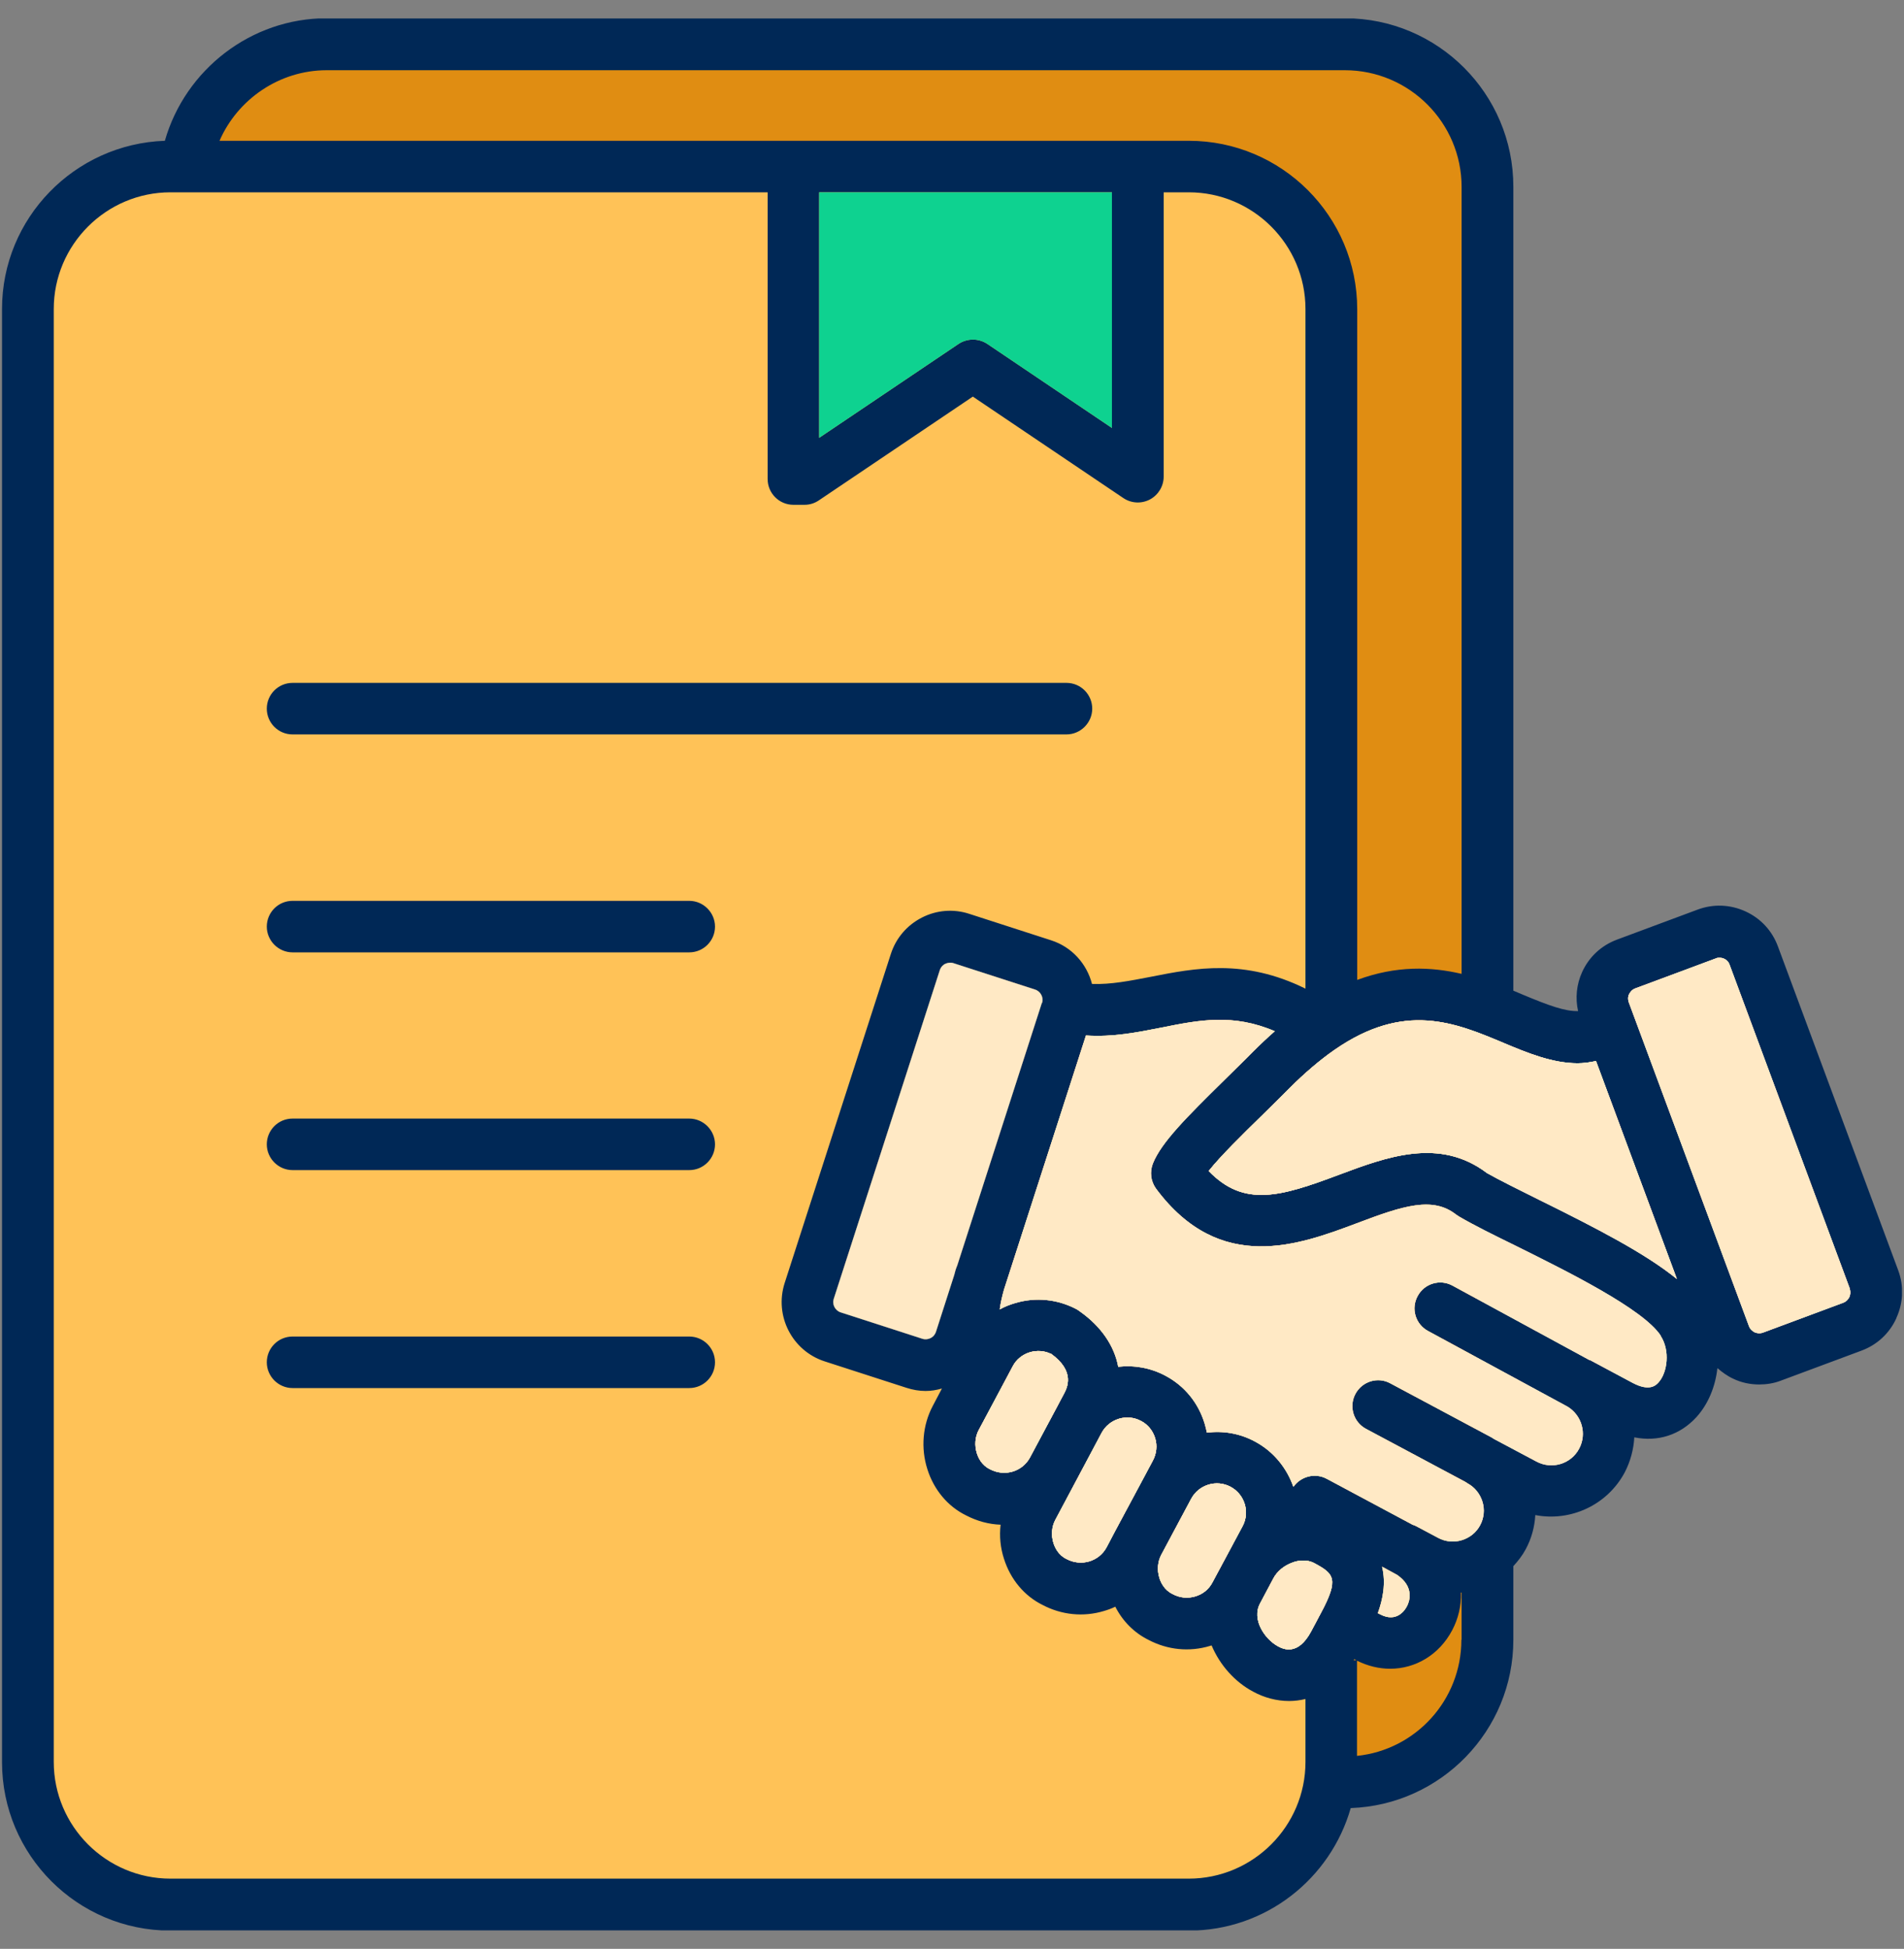 <svg width="85" height="87" viewBox="0 0 85 87" fill="none" xmlns="http://www.w3.org/2000/svg">
<rect x="0" y="0" width="85" height="87" fill="#808080" stroke="none"/>
<g clip-path="url(#clip0_3963_25346)">
<path d="M58.33 1.315H14.55C10.369 1.315 6.98 4.705 6.98 8.885V72.055C6.98 76.236 10.369 79.625 14.55 79.625H58.33C62.511 79.625 65.9 76.236 65.9 72.055V8.885C65.9 4.705 62.511 1.315 58.33 1.315Z" fill="#E08D12"/>
<path d="M51.74 6.775H7.96C3.779 6.775 0.39 10.165 0.39 14.345V77.515C0.39 81.696 3.779 85.085 7.96 85.085H51.74C55.921 85.085 59.31 81.696 59.31 77.515V14.345C59.31 10.165 55.921 6.775 51.74 6.775Z" fill="#FFC257"/>
<path d="M11.91 31.635C11.91 30.995 12.43 30.485 13.06 30.485H47.61C48.25 30.485 48.76 31.005 48.76 31.635C48.76 32.265 48.24 32.785 47.61 32.785H13.06C12.42 32.785 11.91 32.265 11.91 31.635ZM30.78 40.215H13.06C12.42 40.215 11.91 40.735 11.91 41.365C11.91 41.995 12.43 42.515 13.06 42.515H30.77C31.41 42.515 31.92 41.995 31.92 41.365C31.92 40.735 31.4 40.215 30.77 40.215H30.78ZM30.78 49.935H13.06C12.42 49.935 11.91 50.455 11.91 51.085C11.91 51.715 12.43 52.235 13.06 52.235H30.77C31.41 52.235 31.92 51.715 31.92 51.085C31.92 50.455 31.4 49.935 30.77 49.935H30.78ZM30.78 59.665H13.06C12.42 59.665 11.91 60.185 11.91 60.815C11.91 61.445 12.43 61.965 13.06 61.965H30.77C31.41 61.965 31.92 61.445 31.92 60.815C31.92 60.175 31.4 59.665 30.77 59.665H30.78ZM84.66 58.845C84.35 59.525 83.8 60.035 83.1 60.295L79.5 61.635C79.19 61.755 78.86 61.805 78.53 61.805C78.14 61.805 77.74 61.725 77.37 61.545C77.11 61.425 76.88 61.255 76.67 61.075C76.58 61.885 76.27 62.665 75.74 63.255C75 64.065 74.01 64.375 72.96 64.165C72.93 64.695 72.79 65.235 72.53 65.735C71.74 67.205 70.1 67.935 68.54 67.635C68.51 68.165 68.37 68.685 68.11 69.165C67.96 69.445 67.77 69.685 67.56 69.915V73.205C67.56 77.265 64.32 80.575 60.3 80.715C59.4 83.865 56.51 86.185 53.07 86.185H7.61C3.46 86.185 0.09 82.815 0.09 78.665V13.795C0.09 9.735 3.33 6.425 7.36 6.285C8.27 3.105 11.21 0.815 14.58 0.815H60.04C64.19 0.815 67.56 4.185 67.56 8.335V44.225C67.71 44.285 67.86 44.355 68.01 44.415C69.16 44.895 69.88 45.155 70.45 45.135C70.32 44.555 70.38 43.945 70.63 43.395C70.94 42.715 71.49 42.205 72.19 41.945L75.79 40.605C76.49 40.345 77.24 40.375 77.92 40.685C78.6 40.995 79.11 41.545 79.37 42.245L84.74 56.705C85 57.405 84.97 58.155 84.66 58.835V58.845ZM67.12 46.555C64.95 45.645 62.7 44.705 59.58 46.865C58.92 47.325 58.24 47.905 57.56 48.585C57.15 48.995 56.73 49.415 56.32 49.815C55.48 50.635 54.49 51.605 53.96 52.275C55.54 53.915 57.18 53.415 59.77 52.445C61.88 51.655 64.26 50.755 66.38 52.365C66.96 52.695 67.82 53.115 68.72 53.565C71.29 54.835 73.46 55.955 74.86 57.095L71.25 47.365C70.98 47.425 70.7 47.465 70.43 47.465C69.29 47.465 68.17 46.995 67.14 46.565L67.12 46.555ZM9.8 6.285H53.07C57.22 6.285 60.59 9.655 60.59 13.805V43.745C62.34 43.095 63.89 43.155 65.25 43.475V8.345C65.25 5.475 62.91 3.135 60.04 3.135H14.58C12.48 3.135 10.61 4.425 9.8 6.285ZM36.57 19.545L42.79 15.355C43.18 15.095 43.69 15.095 44.08 15.355L49.64 19.105V8.585H36.57V19.545ZM58.28 78.665V75.845C58.04 75.905 57.79 75.935 57.55 75.935C56.99 75.935 56.43 75.785 55.94 75.515C55.13 75.085 54.46 74.335 54.09 73.455C54.07 73.455 54.04 73.475 54.02 73.475C53.1 73.755 52.12 73.655 51.27 73.205C50.64 72.895 50.12 72.375 49.79 71.725C49.63 71.805 49.46 71.865 49.29 71.915C48.37 72.195 47.39 72.095 46.54 71.645C45.73 71.245 45.11 70.505 44.82 69.585C44.66 69.095 44.61 68.575 44.67 68.065C44.14 68.045 43.62 67.905 43.12 67.645C42.31 67.245 41.69 66.505 41.4 65.585C41.1 64.645 41.19 63.615 41.64 62.765L42.05 61.985C41.81 62.055 41.57 62.095 41.32 62.095C41.03 62.095 40.75 62.045 40.47 61.955L36.82 60.775C35.36 60.305 34.56 58.735 35.03 57.275L39.77 42.585C40 41.875 40.49 41.305 41.15 40.965C41.81 40.625 42.57 40.565 43.27 40.795L46.92 41.975C47.86 42.275 48.52 43.035 48.75 43.925C49.6 43.955 50.44 43.785 51.38 43.605C53.35 43.215 55.55 42.785 58.28 44.135V13.795C58.28 10.925 55.94 8.585 53.07 8.585H51.95V21.275C51.95 21.705 51.71 22.095 51.34 22.295C50.96 22.495 50.51 22.475 50.15 22.235L43.43 17.705L36.56 22.335C36.37 22.465 36.15 22.535 35.92 22.535H35.42C34.78 22.535 34.27 22.015 34.27 21.385V8.585H7.61C4.74 8.585 2.4 10.925 2.4 13.795V78.655C2.4 81.525 4.74 83.865 7.61 83.865H53.07C55.94 83.865 58.28 81.525 58.28 78.655V78.665ZM61.7 69.945C61.88 70.675 61.73 71.405 61.51 72.015L61.63 72.075C62.35 72.445 62.72 71.885 62.81 71.705C62.92 71.505 63.16 70.845 62.37 70.305L61.71 69.945H61.7ZM60.55 74.115L60.46 74.065C60.46 74.065 60.44 74.095 60.43 74.115H60.55ZM56.84 70.475L56.25 71.585C55.87 72.295 56.46 73.165 57.04 73.485C57.26 73.605 57.93 73.965 58.54 72.815L58.97 72.005C59.79 70.475 59.55 70.255 58.68 69.785C58.31 69.585 57.9 69.675 57.7 69.755C57.33 69.885 57.01 70.145 56.84 70.475ZM54.94 66.375C54.31 66.035 53.52 66.275 53.18 66.905L51.84 69.415C51.68 69.715 51.65 70.095 51.76 70.445C51.82 70.635 51.97 70.975 52.34 71.155C52.67 71.335 53.02 71.365 53.36 71.265C53.7 71.165 53.97 70.945 54.13 70.635L54.21 70.485L54.8 69.385L55.47 68.135C55.81 67.505 55.57 66.715 54.94 66.375ZM51.57 64.205C51.47 63.875 51.25 63.595 50.94 63.435C50.31 63.095 49.52 63.335 49.18 63.965L48.01 66.165L47.11 67.855C46.95 68.155 46.92 68.535 47.03 68.885C47.09 69.075 47.24 69.415 47.61 69.595C48.27 69.945 49.06 69.705 49.4 69.075L49.8 68.315L51.14 65.815L51.47 65.195C51.63 64.895 51.67 64.535 51.57 64.205ZM46.91 60.435C46.62 60.295 46.29 60.275 45.98 60.365C45.65 60.465 45.37 60.685 45.21 60.995L44.72 61.915L43.69 63.845C43.53 64.145 43.5 64.525 43.61 64.875C43.67 65.065 43.82 65.405 44.19 65.585C44.85 65.935 45.64 65.695 45.98 65.065L47.15 62.875L47.5 62.215C47.63 61.965 48.03 61.225 46.91 60.425V60.435ZM46.52 44.775C46.6 44.535 46.46 44.255 46.21 44.175L42.56 42.995C42.51 42.975 42.46 42.975 42.42 42.975C42.32 42.975 42.25 43.005 42.2 43.025C42.13 43.055 42.02 43.135 41.96 43.295L37.22 57.985C37.14 58.225 37.28 58.505 37.53 58.585L41.18 59.765C41.34 59.815 41.48 59.765 41.54 59.735C41.61 59.705 41.72 59.625 41.78 59.465L42.6 56.915C42.63 56.815 42.65 56.705 42.69 56.605C42.7 56.565 42.72 56.535 42.73 56.505L46.51 44.775H46.52ZM65.25 73.205V71.095C65.25 71.095 65.23 71.095 65.22 71.095C65.24 71.685 65.1 72.265 64.83 72.775C64.25 73.875 63.19 74.495 62.06 74.495C61.57 74.495 61.06 74.375 60.58 74.135V78.385C63.2 78.115 65.24 75.895 65.24 73.205H65.25ZM74.14 59.625C73.35 58.425 69.94 56.745 67.69 55.625C66.67 55.125 65.8 54.695 65.15 54.315C65.1 54.285 65.06 54.255 65.01 54.225C63.96 53.395 62.64 53.825 60.58 54.605C58 55.575 54.47 56.905 51.61 53.065C51.37 52.735 51.32 52.315 51.47 51.935C51.85 50.995 52.95 49.895 54.7 48.175C55.1 47.775 55.52 47.375 55.92 46.965C56.25 46.635 56.58 46.325 56.91 46.035C55.04 45.235 53.53 45.535 51.84 45.875C50.77 46.085 49.68 46.305 48.48 46.225L44.82 57.575C44.74 57.865 44.67 58.155 44.63 58.455C44.84 58.335 45.07 58.245 45.31 58.175C46.23 57.895 47.21 57.995 48.06 58.445C48.11 58.475 48.16 58.505 48.21 58.545C49.16 59.215 49.75 60.085 49.92 61.015C50.62 60.935 51.36 61.055 52.03 61.415C52.88 61.865 53.5 62.625 53.78 63.555C53.82 63.685 53.85 63.825 53.88 63.955C54.6 63.865 55.35 63.985 56.03 64.355C56.87 64.805 57.45 65.545 57.74 66.375C58.07 65.905 58.71 65.735 59.23 66.015L63.06 68.065C63.13 68.085 63.19 68.115 63.25 68.145L64.21 68.655C64.53 68.825 64.91 68.865 65.26 68.755C65.62 68.645 65.91 68.405 66.08 68.085C66.25 67.765 66.29 67.385 66.18 67.035C66.07 66.685 65.84 66.395 65.51 66.215C65.51 66.215 65.44 66.165 65.4 66.145L60.98 63.785C60.42 63.485 60.21 62.785 60.51 62.225C60.81 61.665 61.51 61.445 62.07 61.755L66.6 64.175C66.6 64.175 66.67 64.225 66.71 64.245L68.59 65.245C69.28 65.615 70.14 65.355 70.5 64.665C70.85 64.005 70.62 63.185 69.98 62.795L63.75 59.415C63.19 59.115 62.98 58.415 63.29 57.855C63.59 57.295 64.29 57.085 64.85 57.395L70.94 60.705C70.94 60.705 70.98 60.715 71 60.725L72.89 61.735C73.65 62.135 73.93 61.835 74.04 61.715C74.44 61.275 74.57 60.285 74.13 59.625H74.14ZM82.58 57.525L77.21 43.055C77.15 42.895 77.03 42.825 76.96 42.795C76.92 42.775 76.85 42.755 76.76 42.755C76.71 42.755 76.66 42.755 76.6 42.785L73 44.125C72.84 44.185 72.77 44.305 72.73 44.375C72.69 44.445 72.66 44.575 72.71 44.735L78.08 59.205C78.14 59.365 78.26 59.435 78.33 59.475C78.4 59.505 78.53 59.545 78.69 59.495L82.29 58.155C82.45 58.095 82.52 57.975 82.56 57.905C82.59 57.835 82.63 57.705 82.58 57.545V57.525Z" fill="#002856"/>
<path fill-rule="evenodd" clip-rule="evenodd" d="M36.57 19.545L42.79 15.355C43.18 15.095 43.69 15.095 44.08 15.355L49.64 19.105V8.585H36.57V19.545Z" fill="#0ED290"/>
<path d="M67.12 46.555C64.95 45.645 62.7 44.705 59.58 46.865C58.92 47.325 58.24 47.905 57.56 48.585C57.15 48.995 56.73 49.415 56.32 49.815C55.48 50.635 54.49 51.605 53.96 52.275C55.54 53.915 57.18 53.415 59.77 52.445C61.88 51.655 64.26 50.755 66.38 52.365C66.96 52.695 67.82 53.115 68.72 53.565C71.29 54.835 73.46 55.955 74.86 57.095L71.25 47.365C70.98 47.425 70.7 47.465 70.43 47.465C69.29 47.465 68.17 46.995 67.14 46.565L67.12 46.555Z" fill="#FFE9C5"/>
<path d="M61.7 69.945C61.88 70.675 61.73 71.405 61.51 72.015L61.63 72.075C62.35 72.445 62.72 71.885 62.81 71.705C62.92 71.505 63.16 70.845 62.37 70.305L61.71 69.945H61.7Z" fill="#FFE9C5"/>
<path d="M56.84 70.475L56.25 71.585C55.87 72.295 56.46 73.165 57.04 73.485C57.26 73.605 57.93 73.965 58.54 72.815L58.97 72.005C59.79 70.475 59.55 70.255 58.68 69.785C58.31 69.585 57.9 69.675 57.7 69.755C57.33 69.885 57.01 70.145 56.84 70.475Z" fill="#FFE9C5"/>
<path d="M54.94 66.375C54.31 66.035 53.52 66.275 53.18 66.905L51.84 69.415C51.68 69.715 51.65 70.095 51.76 70.445C51.82 70.635 51.97 70.975 52.34 71.155C52.67 71.335 53.02 71.365 53.36 71.265C53.7 71.165 53.97 70.945 54.13 70.635L54.21 70.485L54.8 69.385L55.47 68.135C55.81 67.505 55.57 66.715 54.94 66.375Z" fill="#FFE9C5"/>
<path d="M51.57 64.205C51.47 63.875 51.25 63.595 50.94 63.435C50.31 63.095 49.52 63.335 49.18 63.965L48.01 66.165L47.11 67.855C46.95 68.155 46.92 68.535 47.03 68.885C47.09 69.075 47.24 69.415 47.61 69.595C48.27 69.945 49.06 69.705 49.4 69.075L49.8 68.315L51.14 65.815L51.47 65.195C51.63 64.895 51.67 64.535 51.57 64.205Z" fill="#FFE9C5"/>
<path d="M46.91 60.436C46.62 60.296 46.29 60.276 45.98 60.366C45.65 60.466 45.37 60.686 45.21 60.996L44.72 61.916L43.69 63.846C43.53 64.146 43.5 64.526 43.61 64.876C43.67 65.066 43.82 65.406 44.19 65.586C44.85 65.936 45.64 65.696 45.98 65.066L47.15 62.876L47.5 62.216C47.63 61.966 48.03 61.226 46.91 60.426V60.436Z" fill="#FFE9C5"/>
<path d="M46.52 44.776C46.6 44.536 46.46 44.256 46.21 44.176L42.56 42.996C42.51 42.976 42.46 42.976 42.42 42.976C42.32 42.976 42.25 43.006 42.2 43.026C42.13 43.056 42.02 43.136 41.96 43.296L37.22 57.986C37.14 58.226 37.28 58.506 37.53 58.586L41.18 59.766C41.34 59.816 41.48 59.766 41.54 59.736C41.61 59.706 41.72 59.626 41.78 59.466L42.6 56.916C42.63 56.816 42.65 56.706 42.69 56.606C42.7 56.566 42.72 56.536 42.73 56.506L46.51 44.776H46.52Z" fill="#002856"/>
<path d="M74.14 59.626C73.35 58.425 69.94 56.745 67.69 55.626C66.67 55.126 65.8 54.696 65.15 54.316C65.1 54.285 65.06 54.255 65.01 54.225C63.96 53.395 62.64 53.825 60.58 54.605C58 55.575 54.47 56.906 51.61 53.066C51.37 52.736 51.32 52.316 51.47 51.935C51.85 50.995 52.95 49.895 54.7 48.175C55.1 47.775 55.52 47.375 55.92 46.965C56.25 46.635 56.58 46.325 56.91 46.035C55.04 45.235 53.53 45.535 51.84 45.875C50.77 46.085 49.68 46.306 48.48 46.225L44.82 57.575C44.74 57.865 44.67 58.156 44.63 58.456C44.84 58.336 45.07 58.245 45.31 58.175C46.23 57.895 47.21 57.995 48.06 58.445C48.11 58.475 48.16 58.505 48.21 58.545C49.16 59.215 49.75 60.085 49.92 61.015C50.62 60.935 51.36 61.056 52.03 61.416C52.88 61.865 53.5 62.626 53.78 63.556C53.82 63.685 53.85 63.825 53.88 63.956C54.6 63.865 55.35 63.985 56.03 64.355C56.87 64.805 57.45 65.546 57.74 66.376C58.07 65.906 58.71 65.736 59.23 66.016L63.06 68.065C63.13 68.085 63.19 68.115 63.25 68.145L64.21 68.656C64.53 68.826 64.91 68.865 65.26 68.755C65.62 68.645 65.91 68.406 66.08 68.085C66.25 67.766 66.29 67.385 66.18 67.035C66.07 66.685 65.84 66.395 65.51 66.216C65.51 66.216 65.44 66.165 65.4 66.145L60.98 63.785C60.42 63.486 60.21 62.785 60.51 62.225C60.81 61.666 61.51 61.446 62.07 61.755L66.6 64.175C66.6 64.175 66.67 64.225 66.71 64.245L68.59 65.245C69.28 65.615 70.14 65.356 70.5 64.665C70.85 64.005 70.62 63.185 69.98 62.795L63.75 59.416C63.19 59.115 62.98 58.416 63.29 57.855C63.59 57.295 64.29 57.086 64.85 57.395L70.94 60.706C70.94 60.706 70.98 60.715 71 60.725L72.89 61.736C73.65 62.136 73.93 61.836 74.04 61.715C74.44 61.276 74.57 60.285 74.13 59.626H74.14Z" fill="#FFE9C5"/>
<path d="M82.58 57.525L77.21 43.055C77.15 42.895 77.03 42.825 76.96 42.795C76.92 42.775 76.85 42.755 76.76 42.755C76.71 42.755 76.66 42.755 76.6 42.785L73 44.125C72.84 44.185 72.77 44.305 72.73 44.375C72.69 44.445 72.66 44.575 72.71 44.735L78.08 59.205C78.14 59.365 78.26 59.435 78.33 59.475C78.4 59.505 78.53 59.545 78.69 59.495L82.29 58.155C82.45 58.095 82.52 57.975 82.56 57.905C82.59 57.835 82.63 57.705 82.58 57.545V57.525Z" fill="#8C9599"/>
<path d="M67.12 46.555C64.95 45.645 62.7 44.705 59.58 46.865C58.92 47.325 58.24 47.905 57.56 48.585C57.15 48.995 56.73 49.415 56.32 49.815C55.48 50.635 54.49 51.605 53.96 52.275C55.54 53.915 57.18 53.415 59.77 52.445C61.88 51.655 64.26 50.755 66.38 52.365C66.96 52.695 67.82 53.115 68.72 53.565C71.29 54.835 73.46 55.955 74.86 57.095L71.25 47.365C70.98 47.425 70.7 47.465 70.43 47.465C69.29 47.465 68.17 46.995 67.14 46.565L67.12 46.555Z" fill="#FFE9C5"/>
<path d="M67.12 46.555C64.95 45.645 62.7 44.705 59.58 46.865C58.92 47.325 58.24 47.905 57.56 48.585C57.15 48.995 56.73 49.415 56.32 49.815C55.48 50.635 54.49 51.605 53.96 52.275C55.54 53.915 57.18 53.415 59.77 52.445C61.88 51.655 64.26 50.755 66.38 52.365C66.96 52.695 67.82 53.115 68.72 53.565C71.29 54.835 73.46 55.955 74.86 57.095L71.25 47.365C70.98 47.425 70.7 47.465 70.43 47.465C69.29 47.465 68.17 46.995 67.14 46.565L67.12 46.555Z" fill="#FFE9C5"/>
<path d="M61.7 69.945C61.88 70.675 61.73 71.405 61.51 72.015L61.63 72.075C62.35 72.445 62.72 71.885 62.81 71.705C62.92 71.505 63.16 70.845 62.37 70.305L61.71 69.945H61.7Z" fill="#FFE9C5"/>
<path d="M56.84 70.475L56.25 71.585C55.87 72.295 56.46 73.165 57.04 73.485C57.26 73.605 57.93 73.965 58.54 72.815L58.97 72.005C59.79 70.475 59.55 70.255 58.68 69.785C58.31 69.585 57.9 69.675 57.7 69.755C57.33 69.885 57.01 70.145 56.84 70.475Z" fill="#FFE9C5"/>
<path d="M56.84 70.475L56.25 71.585C55.87 72.295 56.46 73.165 57.04 73.485C57.26 73.605 57.93 73.965 58.54 72.815L58.97 72.005C59.79 70.475 59.55 70.255 58.68 69.785C58.31 69.585 57.9 69.675 57.7 69.755C57.33 69.885 57.01 70.145 56.84 70.475Z" fill="#FFE9C5"/>
<path d="M54.94 66.375C54.31 66.035 53.52 66.275 53.18 66.905L51.84 69.415C51.68 69.715 51.65 70.095 51.76 70.445C51.82 70.635 51.97 70.975 52.34 71.155C52.67 71.335 53.02 71.365 53.36 71.265C53.7 71.165 53.97 70.945 54.13 70.635L54.21 70.485L54.8 69.385L55.47 68.135C55.81 67.505 55.57 66.715 54.94 66.375Z" fill="#FFE9C5"/>
<path d="M54.94 66.375C54.31 66.035 53.52 66.275 53.18 66.905L51.84 69.415C51.68 69.715 51.65 70.095 51.76 70.445C51.82 70.635 51.97 70.975 52.34 71.155C52.67 71.335 53.02 71.365 53.36 71.265C53.7 71.165 53.97 70.945 54.13 70.635L54.21 70.485L54.8 69.385L55.47 68.135C55.81 67.505 55.57 66.715 54.94 66.375Z" fill="#FFE9C5"/>
<path d="M51.57 64.205C51.47 63.875 51.25 63.595 50.94 63.435C50.31 63.095 49.52 63.335 49.18 63.965L48.01 66.165L47.11 67.855C46.95 68.155 46.92 68.535 47.03 68.885C47.09 69.075 47.24 69.415 47.61 69.595C48.27 69.945 49.06 69.705 49.4 69.075L49.8 68.315L51.14 65.815L51.47 65.195C51.63 64.895 51.67 64.535 51.57 64.205Z" fill="#FFE9C5"/>
<path d="M51.57 64.205C51.47 63.875 51.25 63.595 50.94 63.435C50.31 63.095 49.52 63.335 49.18 63.965L48.01 66.165L47.11 67.855C46.95 68.155 46.92 68.535 47.03 68.885C47.09 69.075 47.24 69.415 47.61 69.595C48.27 69.945 49.06 69.705 49.4 69.075L49.8 68.315L51.14 65.815L51.47 65.195C51.63 64.895 51.67 64.535 51.57 64.205Z" fill="#FFE9C5"/>
<path d="M46.91 60.436C46.62 60.296 46.29 60.276 45.98 60.366C45.65 60.466 45.37 60.686 45.21 60.996L44.72 61.916L43.69 63.846C43.53 64.146 43.5 64.526 43.61 64.876C43.67 65.066 43.82 65.406 44.19 65.586C44.85 65.936 45.64 65.696 45.98 65.066L47.15 62.876L47.5 62.216C47.63 61.966 48.03 61.226 46.91 60.426V60.436Z" fill="#FFE9C5"/>
<path d="M46.91 60.436C46.62 60.296 46.29 60.276 45.98 60.366C45.65 60.466 45.37 60.686 45.21 60.996L44.72 61.916L43.69 63.846C43.53 64.146 43.5 64.526 43.61 64.876C43.67 65.066 43.82 65.406 44.19 65.586C44.85 65.936 45.64 65.696 45.98 65.066L47.15 62.876L47.5 62.216C47.63 61.966 48.03 61.226 46.91 60.426V60.436Z" fill="#FFE9C5"/>
<path d="M46.52 44.776C46.6 44.536 46.46 44.256 46.21 44.176L42.56 42.996C42.51 42.976 42.46 42.976 42.42 42.976C42.32 42.976 42.25 43.006 42.2 43.026C42.13 43.056 42.02 43.136 41.96 43.296L37.22 57.986C37.14 58.226 37.28 58.506 37.53 58.586L41.18 59.766C41.34 59.816 41.48 59.766 41.54 59.736C41.61 59.706 41.72 59.626 41.78 59.466L42.6 56.916C42.63 56.816 42.65 56.706 42.69 56.606C42.7 56.566 42.72 56.536 42.73 56.506L46.51 44.776H46.52Z" fill="#FFE9C5"/>
<path d="M74.14 59.626C73.35 58.425 69.94 56.745 67.69 55.626C66.67 55.126 65.8 54.696 65.15 54.316C65.1 54.285 65.06 54.255 65.01 54.225C63.96 53.395 62.64 53.825 60.58 54.605C58 55.575 54.47 56.906 51.61 53.066C51.37 52.736 51.32 52.316 51.47 51.935C51.85 50.995 52.95 49.895 54.7 48.175C55.1 47.775 55.52 47.375 55.92 46.965C56.25 46.635 56.58 46.325 56.91 46.035C55.04 45.235 53.53 45.535 51.84 45.875C50.77 46.085 49.68 46.306 48.48 46.225L44.82 57.575C44.74 57.865 44.67 58.156 44.63 58.456C44.84 58.336 45.07 58.245 45.31 58.175C46.23 57.895 47.21 57.995 48.06 58.445C48.11 58.475 48.16 58.505 48.21 58.545C49.16 59.215 49.75 60.085 49.92 61.015C50.62 60.935 51.36 61.056 52.03 61.416C52.88 61.865 53.5 62.626 53.78 63.556C53.82 63.685 53.85 63.825 53.88 63.956C54.6 63.865 55.35 63.985 56.03 64.355C56.87 64.805 57.45 65.546 57.74 66.376C58.07 65.906 58.71 65.736 59.23 66.016L63.06 68.065C63.13 68.085 63.19 68.115 63.25 68.145L64.21 68.656C64.53 68.826 64.91 68.865 65.26 68.755C65.62 68.645 65.91 68.406 66.08 68.085C66.25 67.766 66.29 67.385 66.18 67.035C66.07 66.685 65.84 66.395 65.51 66.216C65.51 66.216 65.44 66.165 65.4 66.145L60.98 63.785C60.42 63.486 60.21 62.785 60.51 62.225C60.81 61.666 61.51 61.446 62.07 61.755L66.6 64.175C66.6 64.175 66.67 64.225 66.71 64.245L68.59 65.245C69.28 65.615 70.14 65.356 70.5 64.665C70.85 64.005 70.62 63.185 69.98 62.795L63.75 59.416C63.19 59.115 62.98 58.416 63.29 57.855C63.59 57.295 64.29 57.086 64.85 57.395L70.94 60.706C70.94 60.706 70.98 60.715 71 60.725L72.89 61.736C73.65 62.136 73.93 61.836 74.04 61.715C74.44 61.276 74.57 60.285 74.13 59.626H74.14Z" fill="#FFE9C5"/>
<path d="M82.58 57.525L77.21 43.055C77.15 42.895 77.03 42.825 76.96 42.795C76.92 42.775 76.85 42.755 76.76 42.755C76.71 42.755 76.66 42.755 76.6 42.785L73 44.125C72.84 44.185 72.77 44.305 72.73 44.375C72.69 44.445 72.66 44.575 72.71 44.735L78.08 59.205C78.14 59.365 78.26 59.435 78.33 59.475C78.4 59.505 78.53 59.545 78.69 59.495L82.29 58.155C82.45 58.095 82.52 57.975 82.56 57.905C82.59 57.835 82.63 57.705 82.58 57.545V57.525Z" fill="#FFE9C5"/>
<path d="M82.58 57.525L77.21 43.055C77.15 42.895 77.03 42.825 76.96 42.795C76.92 42.775 76.85 42.755 76.76 42.755C76.71 42.755 76.66 42.755 76.6 42.785L73 44.125C72.84 44.185 72.77 44.305 72.73 44.375C72.69 44.445 72.66 44.575 72.71 44.735L78.08 59.205C78.14 59.365 78.26 59.435 78.33 59.475C78.4 59.505 78.53 59.545 78.69 59.495L82.29 58.155C82.45 58.095 82.52 57.975 82.56 57.905C82.59 57.835 82.63 57.705 82.58 57.545V57.525Z" fill="#FFE9C5"/>
</g>
<defs>
<clipPath id="clip0_3963_25346">
<rect width="84.82" height="85.35" fill="white" transform="translate(0.09 0.825)"/>
</clipPath>
</defs>
</svg>

